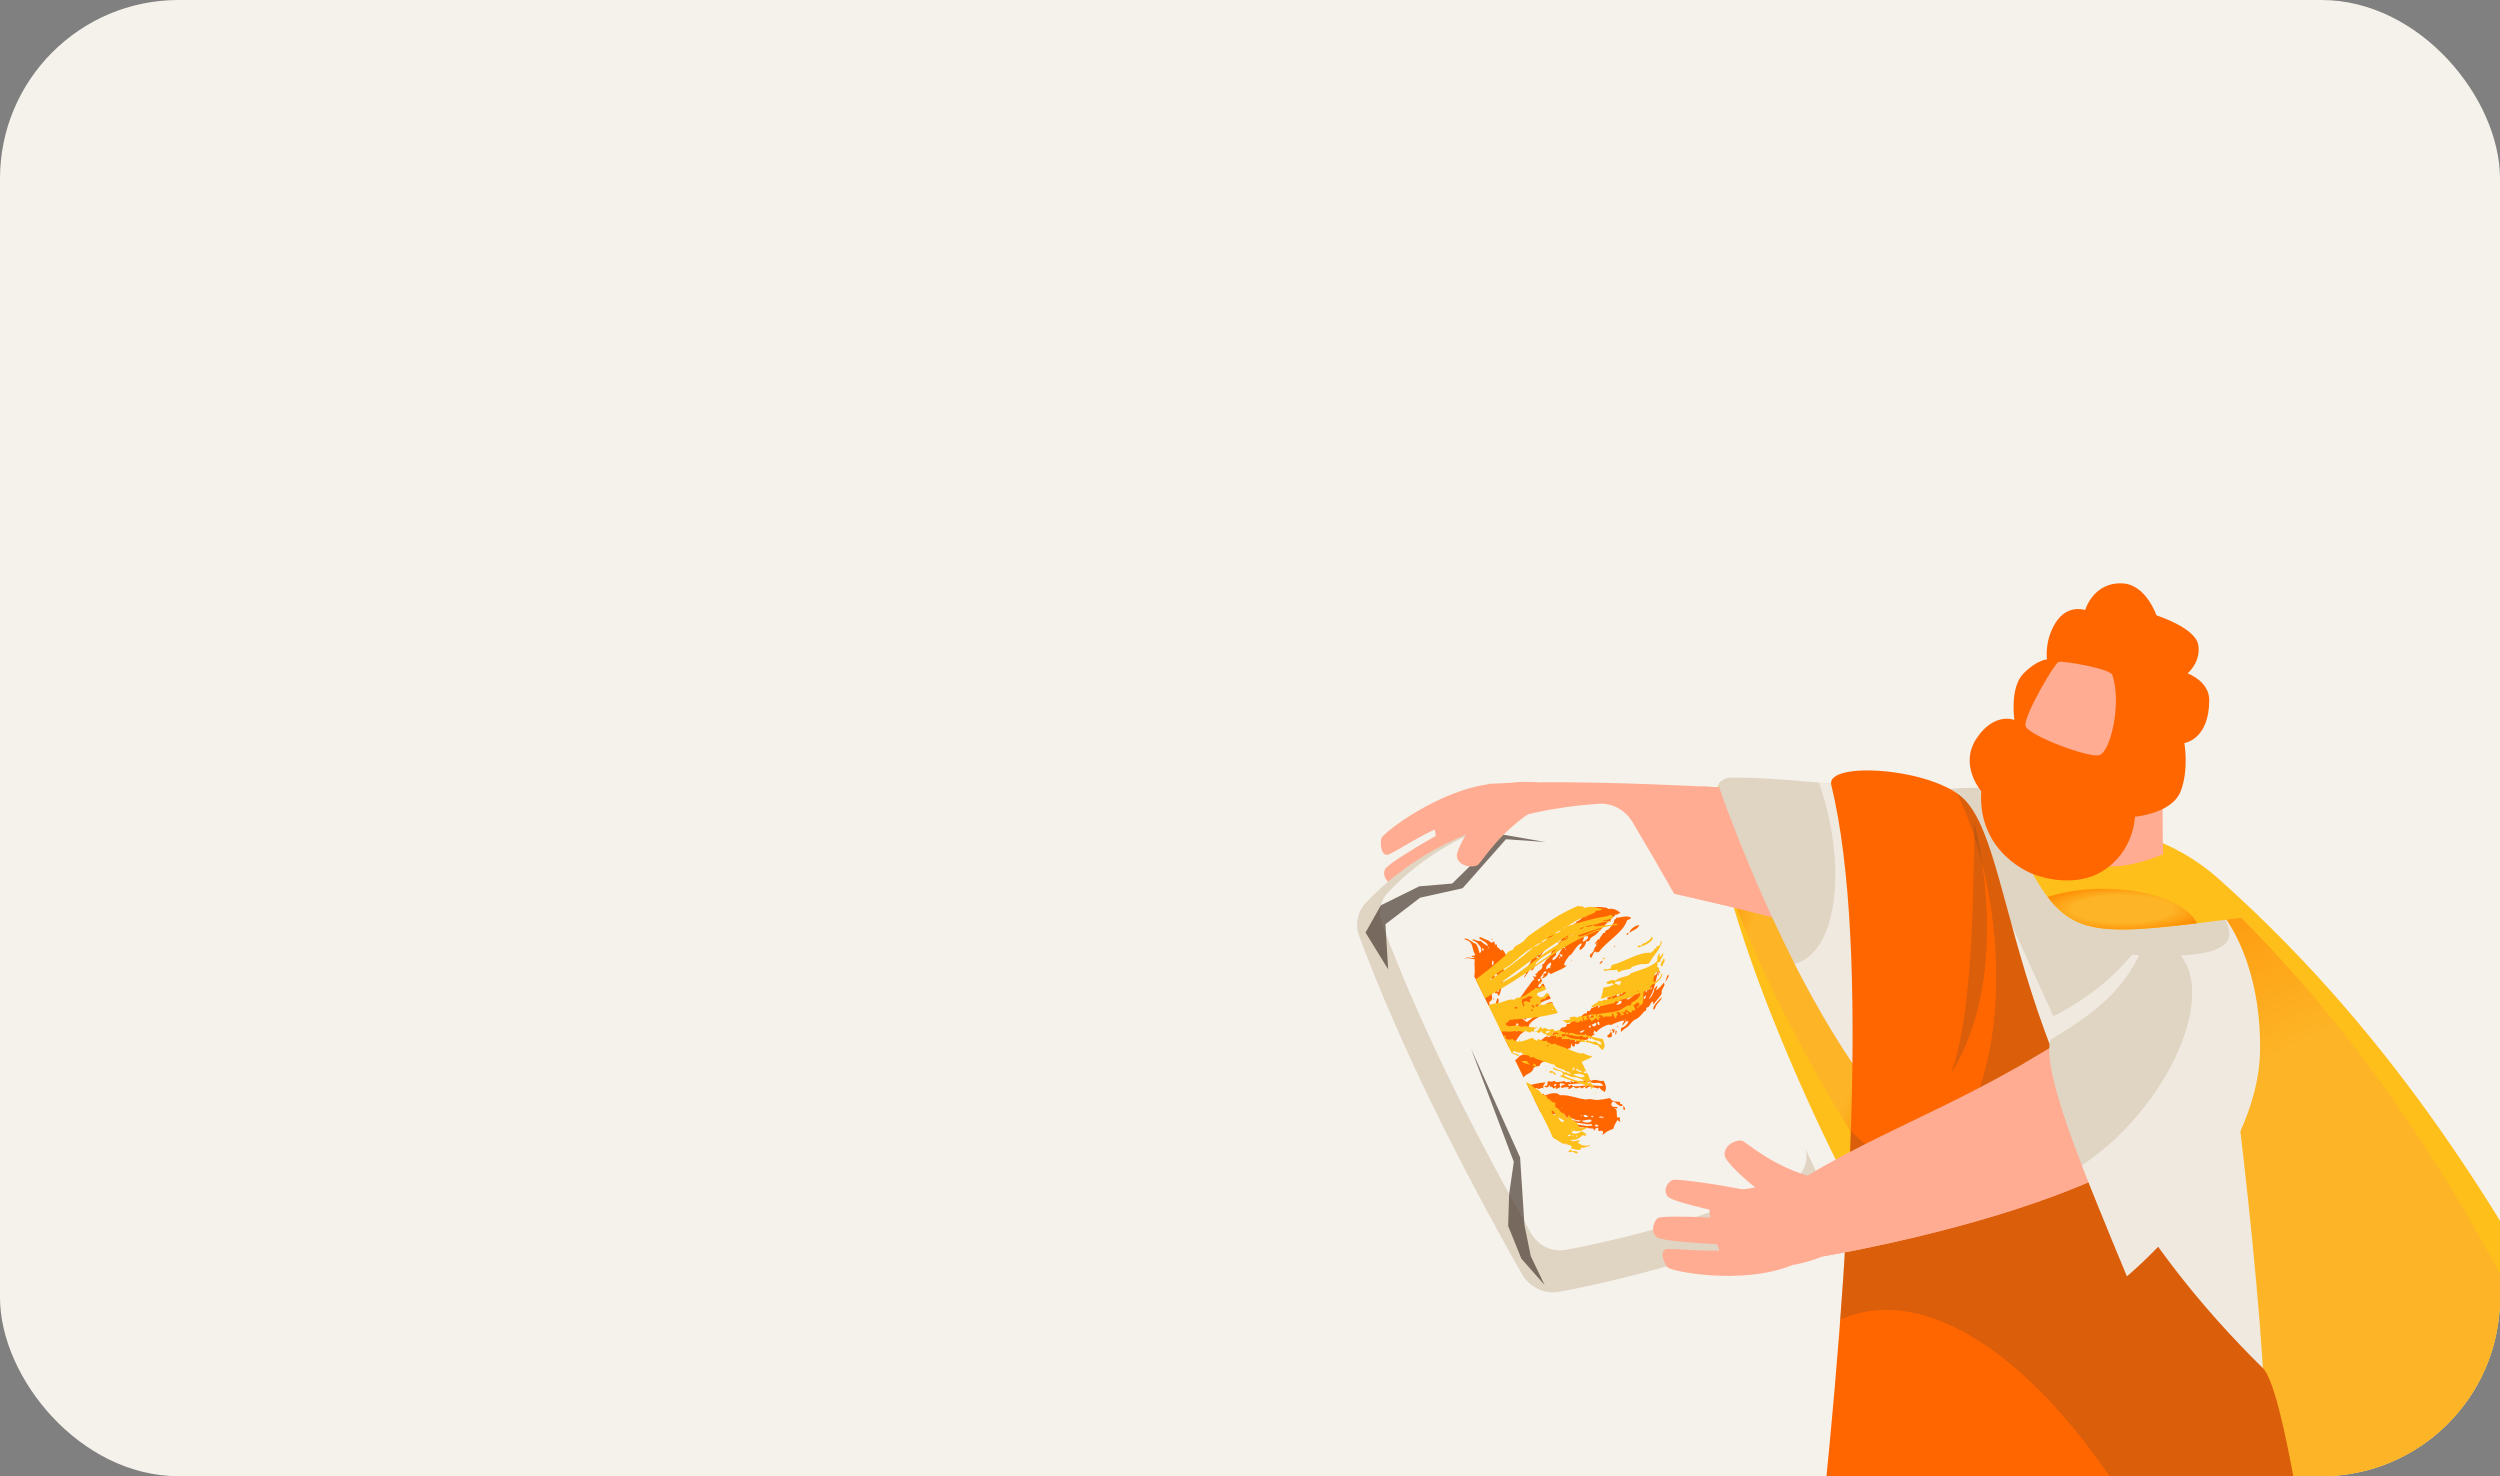 <?xml version="1.0" encoding="UTF-8"?> <svg xmlns="http://www.w3.org/2000/svg" width="210" height="124" viewBox="0 0 210 124" fill="none"><rect x="0" y="0" width="210" height="124" fill="#808080" stroke="none"/><g clip-path="url(#clip0_3646_13277)"><rect width="210" height="124" rx="15" fill="#F5F1EB"></rect><path d="M122.016 73.73C123.075 73.824 127.678 72.252 130.168 71.148L129.106 65.718C124.417 65.294 120.309 68.38 120.468 69.279C120.626 70.177 120.96 73.636 122.016 73.73Z" fill="#FFAC92"></path><path d="M119.805 76.522C120.16 76.37 122.84 74.615 125.417 72.52L123.01 71.645C123.01 71.645 118.826 74.903 118.666 75.561C118.506 76.219 119.285 76.744 119.805 76.522Z" fill="#FFAC92"></path><path d="M117.107 74.371C117.512 74.441 120.703 72.652 123.644 70.938L121.35 69.792C121.35 69.792 116.595 72.43 116.33 73.049C116.062 73.668 116.703 74.299 117.107 74.371Z" fill="#FFAC92"></path><path d="M125.41 65.83C120.945 66.265 116.146 69.976 116.032 70.425C115.918 70.874 116.016 72.041 116.675 71.765C117.332 71.491 120.268 69.578 121.085 69.514C121.899 69.448 126.844 69.564 126.895 69.454C126.944 69.344 125.41 65.83 125.41 65.83Z" fill="#FFAC92"></path><path d="M242 158.597C208.48 159.222 174.458 130.65 174.458 130.65L166.05 69.352L175.427 69.492C179.445 69.55 183.297 71.096 186.353 73.814C216.83 100.931 223.717 136.635 242 158.597Z" fill="#FFBF1A"></path><path d="M187.977 76.805C214.273 103.086 220.599 135.345 234.365 158.258C203.506 155.043 174.458 130.65 174.458 130.65L170.199 99.595L167.968 71.18L177.318 71.861C181.326 72.152 185.085 73.918 187.977 76.805Z" fill="url(#paint0_radial_3646_13277)"></path><path d="M156.472 66.766L156.991 102.786C150.177 90.356 142.458 71.012 144.391 65.864C144.871 64.587 156.472 66.766 156.472 66.766Z" fill="#FFBF1A"></path><path d="M156.48 67.371L159.272 100.993C151.016 88.942 142.139 71.14 144.265 66.676C144.771 65.614 156.48 67.371 156.48 67.371Z" fill="url(#paint1_radial_3646_13277)"></path><path d="M155.467 66.842L159.745 80.344C149.586 76.388 125.948 72.049 125.948 72.049L124.99 65.856C134.723 65.216 155.467 66.842 155.467 66.842Z" fill="#FFAC92"></path><path d="M143.452 70.425L142.941 66.061C149.765 66.395 155.467 66.842 155.467 66.842L159.745 80.344C149.586 76.388 125.948 72.048 125.948 72.048L125.513 69.222L143.452 70.425Z" fill="#FFAC92"></path><path d="M156.52 66.121L157.698 92.177C150.656 83.196 145.578 69.472 144.379 66.065C144.249 65.695 144.923 65.338 145.3 65.326C148.679 65.224 156.52 66.121 156.52 66.121Z" fill="#E0D4C3"></path><path d="M150.818 80.938C154.014 80.057 155.114 73.944 153.277 67.285C153.131 66.756 152.967 66.245 152.795 65.742C154.888 65.937 156.52 66.121 156.52 66.121L157.698 92.177C155.076 88.832 152.725 84.832 150.748 80.95C150.772 80.944 150.796 80.944 150.818 80.938Z" fill="#F0E9DF"></path><path d="M190.293 119.528C189.979 106.706 186.312 78.882 185.475 76.366C184.639 73.848 175.213 67.429 172.804 66.892C170.395 66.357 159.293 66.411 159.293 66.411C164.468 89.771 173.745 108.634 190.293 119.528Z" fill="#F0E9DF"></path><path d="M172.489 85.361L163.759 66.259C175.32 65.404 177.942 71.351 181.12 76.875C181.12 76.875 179.418 81.832 172.489 85.361Z" fill="#E0D4C3"></path><path d="M156.49 109.428L151.856 166.356H152.134L171.84 118.268L156.49 109.428Z" fill="#FFAC92"></path><path d="M152.889 153.659L156.49 109.428L171.84 118.268L155.473 158.206L152.889 153.659Z" fill="#FFAC92"></path><path d="M198.67 170.622C174.008 166.959 152.801 130.071 152.801 130.071C155.313 106.712 157.128 79.488 153.829 65.941C153.328 63.874 162.504 64.509 165.055 67.203C169.832 72.254 168.196 93.439 190.082 114.926C193.382 118.164 198.67 170.622 198.67 170.622Z" fill="#FF6600"></path><path opacity="0.2" d="M160.685 97.422C165.632 96.835 168.64 87.901 167.402 77.471C166.914 73.363 165.84 69.638 164.414 66.664C164.656 66.834 164.873 67.014 165.055 67.204C169.832 72.254 168.196 93.439 190.082 114.926C193.382 118.164 198.67 170.622 198.67 170.622C196.358 170.276 194.075 169.641 191.836 168.77C191.733 165.815 191.429 162.667 190.896 159.352C187.225 136.547 174.381 114.758 162.209 110.684C159.351 109.728 156.787 109.846 154.58 110.864C154.987 105.464 155.301 100.104 155.473 94.981C157.097 96.721 158.894 97.633 160.685 97.422Z" fill="#4B3D33"></path><path d="M151.497 102.281C145.08 105.021 138.268 107.13 131.003 108.506C129.738 108.745 128.464 108.126 127.819 106.984C122.265 97.154 117.528 87.632 114.169 78.623C113.813 77.67 114.029 76.582 114.722 75.849C119.419 70.872 125.92 68.278 133.966 67.715C135.225 67.627 136.432 68.266 137.092 69.372C142.841 79.038 148.112 88.862 152.779 98.882C153.382 100.176 152.785 101.73 151.497 102.281Z" fill="#E0D4C3"></path><path d="M177.396 84.616C181.983 81.385 187.203 90.903 184.414 93.755C176.565 101.785 152.858 105.576 152.858 105.576L150.425 99.632C158.347 94.514 166.051 92.603 177.396 84.616Z" fill="#FFAC92"></path><path d="M171.458 95.634L170.08 89.284C172.357 87.973 174.778 86.458 177.396 84.616C181.983 81.385 187.203 90.903 184.414 93.755C176.565 101.785 152.857 105.576 152.857 105.576L171.458 95.634Z" fill="#FFAC92"></path><path d="M182.018 75.096C179.408 80.574 179.506 83.083 172.278 87.309C171.022 90.358 178.486 106.351 178.486 106.351C178.486 106.351 189.33 98.047 189.401 88.131C189.481 77.279 183.354 72.294 182.018 75.096Z" fill="#E0D4C3"></path><path d="M179.676 93.537C184.086 88.233 185.464 82.104 182.754 79.851C182.093 79.3 181.244 79.034 180.28 79.022C180.795 77.87 181.304 76.596 182.019 75.096C183.355 72.294 189.927 77.265 189.85 88.117C189.778 98.033 178.658 107.21 178.658 107.21C178.658 107.21 176.595 102.297 174.875 97.881C176.517 96.807 178.174 95.341 179.676 93.537Z" fill="#F0E9DF"></path><path d="M176.633 67.415C185.917 75.452 192.772 80.457 181.125 80.305C174.94 80.183 171.892 78.258 169.911 75.719C167.516 72.654 168.289 68.254 171.628 66.257C172.565 65.7 175.333 67.891 176.633 67.415Z" fill="#E0D4C3"></path><path d="M184.01 72.318L189.701 76.915C173.327 78.947 173.589 79.494 168.248 68.45C168.248 68.45 179.977 68.939 184.01 72.318Z" fill="#FFBF1A"></path><path d="M184.553 77.556C176.988 78.469 174.35 78.433 171.999 75.344C173.32 74.914 174.933 74.657 176.681 74.657C180.555 74.657 183.784 75.901 184.553 77.556Z" fill="url(#paint2_radial_3646_13277)"></path><path d="M181.701 71.763C181.565 67.012 181.783 59.295 181.783 59.295L174.635 58.772L171.891 67.11C172.716 72.364 175.878 74.108 181.701 71.763Z" fill="#FFAC92"></path><path d="M166.423 66.453C166.094 71.735 170.767 73.416 170.767 73.416C170.767 73.416 174.043 74.805 176.672 73.139C179.272 71.491 179.333 68.606 179.333 68.606C179.333 68.606 182.438 68.336 183.167 66.49C183.888 64.659 183.487 62.418 183.487 62.418C183.487 62.418 185.567 62.137 185.578 58.816C185.582 57.218 183.756 56.563 183.756 56.563C183.756 56.563 184.899 55.618 184.655 54.17C184.411 52.728 181.144 51.69 181.144 51.69C181.144 51.69 180.267 49.132 178.346 49.008C175.84 48.846 175.155 51.245 175.155 51.245C175.155 51.245 173.687 50.727 172.698 52.265C171.703 53.815 171.949 55.391 171.949 55.391C171.949 55.391 171.083 55.421 169.948 56.601C168.808 57.789 169.209 60.477 169.209 60.477C169.209 60.477 167.534 59.778 166.038 62.015C164.524 64.274 166.423 66.453 166.423 66.453Z" fill="#FF6600"></path><path d="M177.439 56.693C178.24 59.131 177.269 63.195 176.335 63.435C175.41 63.671 170.336 61.769 170.144 60.971C169.954 60.184 172.576 55.73 172.914 55.602C173.253 55.474 177.269 56.175 177.439 56.693Z" fill="#FFAC92"></path><path d="M150.355 99.269C144.459 101.788 138.203 103.725 131.528 104.989C130.368 105.209 129.198 104.64 128.603 103.591C123.5 94.56 119.148 85.813 116.065 77.537C115.739 76.662 115.935 75.661 116.572 74.988C120.886 70.417 126.859 68.032 134.25 67.515C135.407 67.435 136.517 68.022 137.122 69.039C142.404 77.918 147.247 86.943 151.533 96.148C152.086 97.336 151.539 98.764 150.355 99.269Z" fill="#F5F1EB"></path><path opacity="0.2" d="M163.885 90.172C169.225 81.687 165.86 69.179 165.86 69.179C165.726 77.301 165.588 85.411 163.885 90.172Z" fill="#4B3D33"></path><path opacity="0.7" d="M129.747 107.941L128.584 105.512L128.057 102.928L127.688 97.226L123.572 88.097L127.16 97.598L126.769 100.296L126.685 102.98L127.794 105.724L129.747 107.941Z" fill="#4B3D33"></path><path opacity="0.7" d="M116.603 81.421L116.378 77.632L119.295 75.404L122.858 74.613L126.501 70.495L129.826 70.732L126.183 70.099L121.987 74.217L119.218 74.453L115.994 76.043L114.704 78.333L116.603 81.421Z" fill="#4B3D33"></path><path d="M143.906 100.621C144.804 100.04 149.619 99.329 152.339 99.175L153.983 105.106C149.959 107.308 144.812 106.327 144.545 105.428C144.279 104.531 143.005 101.202 143.906 100.621Z" fill="#FFAC92"></path><path d="M146.268 95.808C146.69 95.848 148.719 98.029 152.789 99.034L149.52 101.073C148.406 100.793 145.03 97.825 144.884 97.114C144.725 96.323 145.652 95.75 146.268 95.808Z" fill="#FFAC92"></path><path d="M140.665 99.096C141.052 99.067 144.237 99.425 147.481 100.142L145.738 102.069C145.738 102.069 140.531 101.039 140.09 100.509C139.646 99.98 140.102 99.135 140.665 99.096Z" fill="#FFAC92"></path><path d="M139.241 102.331C139.57 102.075 143.225 102.225 146.62 102.42L145.1 104.545C145.1 104.545 139.666 104.349 139.146 103.906C138.627 103.463 138.911 102.584 139.241 102.331Z" fill="#FFAC92"></path><path d="M150.518 106.281C146.34 107.97 140.379 106.812 140.075 106.453C139.77 106.093 139.328 104.979 140.039 104.923C140.75 104.867 144.233 105.246 144.99 104.925C145.745 104.603 150.099 102.183 150.193 102.261C150.287 102.339 150.518 106.281 150.518 106.281Z" fill="#FFAC92"></path><path d="M124.072 72.696C124.462 72.53 125.756 69.9 129.341 67.739L125.624 66.842C124.644 67.435 122.299 71.204 122.371 71.905C122.451 72.686 123.501 72.937 124.072 72.696Z" fill="#FFAC92"></path><path fill-rule="evenodd" clip-rule="evenodd" d="M125.286 78.91C125.264 78.827 125.337 78.84 125.355 78.876C125.377 78.959 125.306 78.95 125.286 78.91Z" fill="#FF6600"></path><path fill-rule="evenodd" clip-rule="evenodd" d="M132.125 76.399C132.08 76.67 131.664 76.527 132.125 76.399Z" fill="#FF6600"></path><path fill-rule="evenodd" clip-rule="evenodd" d="M136.983 77.072C137.063 77.21 136.762 77.22 136.682 77.303C136.3 78.395 134.979 79.036 134.342 79.924C134.196 80.017 134.083 80.032 134.008 79.922C133.764 80.023 133.765 80.498 133.606 80.447C133.409 80.188 133.751 80.078 133.844 79.922C133.929 79.778 133.914 79.52 134.116 79.461C134.072 79.371 134.028 79.281 133.985 79.192C134.18 79.163 134.163 78.785 134.351 78.933C134.355 78.713 134.61 78.58 134.651 78.374C134.905 78.392 134.775 78.3 134.889 78.178C134.934 78.125 135.037 78.128 135.086 78.082C135.248 77.914 135.641 77.544 135.591 77.258C135.687 77.22 135.782 77.178 135.758 77.092C136.168 77.079 136.644 76.869 136.983 77.072ZM134.182 79.26C134.164 79.224 134.092 79.211 134.114 79.293C134.133 79.332 134.206 79.346 134.182 79.26Z" fill="#FF6600"></path><path fill-rule="evenodd" clip-rule="evenodd" d="M137.704 77.711C137.536 78.077 137.255 78.067 136.871 78.361C136.891 78.076 137.375 77.711 137.704 77.711Z" fill="#FF6600"></path><path fill-rule="evenodd" clip-rule="evenodd" d="M131.985 80.664C132.129 80.394 131.932 80.965 131.985 80.664Z" fill="#FF6600"></path><path fill-rule="evenodd" clip-rule="evenodd" d="M125.438 83.938C125.412 83.857 125.486 83.87 125.503 83.906C125.529 83.987 125.452 83.975 125.438 83.938Z" fill="#FF6600"></path><path fill-rule="evenodd" clip-rule="evenodd" d="M136.706 78.362C137.016 78.424 136.439 78.688 136.706 78.362Z" fill="#FF6600"></path><path fill-rule="evenodd" clip-rule="evenodd" d="M125.737 83.876C126.023 83.826 125.857 84.333 125.697 84.469C125.543 84.215 125.786 84.097 125.737 83.876Z" fill="#FF6600"></path><path fill-rule="evenodd" clip-rule="evenodd" d="M135.569 79.573C135.538 79.509 135.622 79.481 135.669 79.44C135.696 79.507 135.613 79.534 135.569 79.573Z" fill="#FF6600"></path><path fill-rule="evenodd" clip-rule="evenodd" d="M125.525 84.801C125.456 84.706 125.842 84.531 125.76 84.771C125.771 84.73 125.524 84.797 125.525 84.801Z" fill="#FF6600"></path><path fill-rule="evenodd" clip-rule="evenodd" d="M134.63 80.689C134.622 80.817 134.532 80.914 134.361 80.984C134.372 80.859 134.46 80.758 134.63 80.689Z" fill="#FF6600"></path><path fill-rule="evenodd" clip-rule="evenodd" d="M130.158 85.01C130.132 84.921 130.254 84.879 130.29 84.946C130.249 85.015 130.207 85.084 130.158 85.01Z" fill="#FF6600"></path><path fill-rule="evenodd" clip-rule="evenodd" d="M136.297 82.922C136.412 82.83 136.54 83.176 136.325 83.153C136.304 83.11 136.283 83.067 136.26 83.02C136.324 83.006 136.312 82.963 136.297 82.922Z" fill="#FF6600"></path><path fill-rule="evenodd" clip-rule="evenodd" d="M136.788 83.091C136.76 83.025 136.846 83.001 136.889 82.962C136.921 83.026 136.835 83.05 136.788 83.091Z" fill="#FF6600"></path><path fill-rule="evenodd" clip-rule="evenodd" d="M135.865 86.259C135.842 86.177 135.915 86.19 135.933 86.226C135.955 86.309 135.882 86.295 135.865 86.259Z" fill="#FF6600"></path><path fill-rule="evenodd" clip-rule="evenodd" d="M135.232 86.647C135.204 86.581 135.29 86.557 135.333 86.518C135.365 86.583 135.279 86.607 135.232 86.647Z" fill="#FF6600"></path><path fill-rule="evenodd" clip-rule="evenodd" d="M135.265 86.716C135.487 86.679 135.331 86.95 135.428 87.049C135.243 87.153 135.069 87.233 134.997 87.011C135.097 86.918 135.255 86.841 135.265 86.716Z" fill="#FF6600"></path><path fill-rule="evenodd" clip-rule="evenodd" d="M128.308 91.179C128.816 91.1 129.355 90.922 129.833 90.928C129.721 91.072 129.565 91.206 129.662 91.424C129.485 91.262 129.3 91.619 129.07 91.385C128.843 91.557 128.71 91.458 128.502 91.577C128.438 91.444 128.373 91.312 128.308 91.179Z" fill="#FF6600"></path><path fill-rule="evenodd" clip-rule="evenodd" d="M129.866 94.038C129.935 94.005 129.999 93.973 130.067 93.94C130.106 93.992 130.074 94.017 130.033 94.041C130.068 94.104 130.139 94.051 130.197 94.041C130.271 94.293 129.95 94.237 129.866 94.038Z" fill="#FF6600"></path><path fill-rule="evenodd" clip-rule="evenodd" d="M130.792 94.079C130.9 94 131.093 94.394 130.858 94.376C130.789 94.263 130.868 94.198 130.792 94.079Z" fill="#FF6600"></path><path fill-rule="evenodd" clip-rule="evenodd" d="M131.353 94.219C131.459 94.544 130.925 94.361 131.353 94.219Z" fill="#FF6600"></path><path fill-rule="evenodd" clip-rule="evenodd" d="M131.385 94.283C131.512 94.297 131.646 94.28 131.718 94.454C131.557 94.59 131.52 94.386 131.387 94.451C131.372 94.392 131.419 94.351 131.385 94.283Z" fill="#FF6600"></path><path fill-rule="evenodd" clip-rule="evenodd" d="M136.327 92.943C136.434 92.864 136.63 93.257 136.393 93.243C136.327 93.125 136.405 93.06 136.327 92.943Z" fill="#FF6600"></path><path fill-rule="evenodd" clip-rule="evenodd" d="M122.975 78.887C123.212 78.673 123.673 79.208 123.995 79.295C124.173 79.577 124.202 79.811 124.284 80.06C124.571 79.956 124.371 79.564 124.322 79.464C124.357 79.536 123.977 79.095 124.128 79.23C123.94 79.064 123.764 79.021 123.668 78.962C123.75 78.784 124.118 79.137 124.36 79.032C124.556 79.216 124.764 79.36 124.986 79.469C124.99 79.178 124.484 78.995 124.264 78.835C124.225 78.592 124.576 78.82 124.694 78.87C124.829 78.928 125.08 78.997 125.251 79.175C125.331 79.185 125.408 79.196 125.384 79.11C125.597 79.046 125.531 79.283 125.581 79.343C125.636 79.409 125.708 79.312 125.747 79.346C125.772 79.37 125.719 79.462 125.744 79.512C125.821 79.652 126.057 79.706 126.106 79.908C126.162 79.348 126.635 80.574 126.891 80.844C126.714 80.744 126.354 80.862 126.554 81.173C126.324 81.192 126.291 81.252 126.289 81.467C126.365 81.514 126.472 81.461 126.518 81.599C126.444 81.648 126.393 81.642 126.354 81.599C126.256 81.718 126.264 81.927 126.251 82.062C126.21 82.389 126.205 82.542 126.14 82.854C126.107 83.025 126.07 83.203 126.006 83.416C125.978 83.497 125.995 83.595 125.869 83.647C125.851 83.554 125.658 83.24 125.707 83.478C125.348 83.333 125.795 82.995 125.58 82.718C125.563 82.811 125.5 82.908 125.479 83.011C125.466 83.085 125.502 83.276 125.476 83.342C125.454 83.397 125.323 83.456 125.308 83.508C125.28 83.615 125.375 83.799 125.338 83.906C125.293 84.031 125.17 84.126 125.069 84.202C125.16 84.322 125.16 84.415 125.033 84.464C124.634 83.646 124.234 82.824 123.835 82.006C123.942 81.563 123.815 81.039 123.883 80.584C123.767 80.574 123.464 80.491 123.253 80.478C123.17 80.47 122.83 80.565 123.023 80.506C123.344 80.327 123.527 80.54 123.818 80.452C123.991 80.323 123.661 80.404 123.621 80.383C123.592 80.171 123.909 80.385 123.92 80.153C123.701 79.967 123.763 79.484 123.532 79.192C123.37 78.987 123.172 78.955 122.975 78.887ZM124.486 79.628C124.84 79.762 124.468 80.055 124.486 79.628ZM125.051 79.602C125.033 79.566 124.96 79.552 124.982 79.635C125 79.671 125.073 79.684 125.051 79.602ZM125.434 81.062C125.413 80.974 125.577 80.681 125.336 80.697C125.385 80.797 125.221 81.09 125.434 81.062ZM126.055 81.496C126.226 81.475 126.212 81.118 126.058 81.166C126.123 81.299 125.921 81.34 126.055 81.496ZM125.391 81.82C125.344 81.732 125.353 81.661 125.359 81.591C125.317 81.612 125.273 81.633 125.227 81.656C125.201 81.784 125.233 81.852 125.391 81.82ZM125.615 82.617C125.826 82.585 125.671 82.349 125.683 82.255C125.7 82.127 125.841 81.969 125.721 81.823C125.672 81.759 125.597 81.76 125.524 81.755C125.553 82.043 125.572 82.327 125.615 82.617ZM125.914 82.555C125.864 82.771 125.544 83.317 125.871 83.314C125.926 82.798 126.13 82.334 126.02 81.762C126.067 81.721 126.151 81.694 126.119 81.629C125.855 81.869 125.922 82.227 125.914 82.555ZM125.156 82.184C125.59 82.083 125.067 82.613 125.156 82.184ZM125.217 82.647C125.184 82.578 125.062 82.62 125.084 82.711C125.156 82.667 125.236 82.757 125.217 82.647Z" fill="#FF6600"></path><path fill-rule="evenodd" clip-rule="evenodd" d="M124.097 78.668C124.391 78.751 123.82 78.554 124.097 78.668Z" fill="#FF6600"></path><path fill-rule="evenodd" clip-rule="evenodd" d="M125.027 78.543C125.317 78.628 124.746 78.431 125.027 78.543Z" fill="#FF6600"></path><path fill-rule="evenodd" clip-rule="evenodd" d="M129.781 79.186C129.969 79.361 129.594 79.339 129.778 79.516C130.034 79.494 129.727 79.275 129.982 79.252C129.956 78.999 129.743 79.307 129.716 79.053C129.892 79.159 129.865 78.821 129.982 79.088C129.974 78.879 130.033 78.41 130.352 78.499C130.264 78.373 130.498 78.179 130.292 77.867C130.514 77.856 130.618 77.943 130.792 77.707C130.809 77.806 130.724 77.869 130.756 77.969C131.069 77.994 130.889 77.487 130.69 77.672C130.634 77.438 130.851 77.438 130.86 77.346C131.001 77.335 130.928 77.459 130.956 77.543C130.998 77.411 131.228 77.299 131.354 77.349C131.305 77.12 131.114 77.311 131.06 77.083C131.319 76.94 131.088 77.194 131.289 77.216C131.41 77.144 131.222 76.969 131.292 76.886C131.43 76.721 131.679 76.95 131.53 76.69C131.72 76.615 131.826 76.786 131.956 76.891C132.133 76.805 132.349 76.73 132.388 76.6C132.339 76.473 132.24 76.499 132.194 76.366C132.667 76.162 133.009 76.355 133.314 76.642C133.592 76.164 134.24 76.137 134.673 76.223C134.812 76.253 135.033 76.207 135.069 76.363C135.492 76.254 135.813 76.448 136.125 76.669C135.991 76.686 135.772 76.939 135.693 76.795C135.674 76.992 135.47 77.011 135.36 77.122C135.302 77.186 135.328 77.275 135.292 77.32C135.252 77.375 135.14 77.372 135.091 77.418C134.772 77.729 134.402 78.189 134.056 78.5C133.937 78.611 133.74 78.672 133.623 78.796C133.567 78.854 133.487 79.19 133.256 79.054C133.189 79.345 133.068 79.617 132.719 79.809C132.562 79.553 132.902 79.467 132.858 79.249C132.563 79.246 132.212 79.883 131.99 80.165C131.942 80.228 131.841 80.251 131.858 80.229C131.65 80.495 131.082 81.234 131.615 81.089C131.357 81.406 130.677 81.578 130.253 81.838C130.201 81.721 130.119 81.69 130.022 81.702C130.045 81.93 129.838 82.08 129.521 82.195C129.486 82.123 129.584 82.106 129.621 82.062C129.702 81.964 129.614 81.874 129.657 81.8C129.67 81.78 130.077 81.786 129.793 81.569C129.592 81.721 129.567 81.933 129.392 82.093C129.446 82.205 129.498 82.312 129.553 82.424C129.379 82.566 129.184 82.705 129.216 82.916C129.425 83.054 129.387 82.647 129.651 82.624C129.695 82.714 129.737 82.8 129.78 82.89C129.485 83.021 129.498 83.258 129.214 83.25C129.037 83.595 128.751 83.902 128.545 84.234C128.641 84.205 128.799 84.283 129.004 84.339C129.031 84.001 129.496 84.165 129.505 83.846C129.604 83.829 129.667 83.913 129.77 83.88C129.888 83.774 129.935 83.644 129.907 83.485C130.102 83.403 130.165 83.706 130.267 83.887C129.789 84.072 129.03 84.21 129.231 84.805C129.553 84.946 129.67 84.449 129.899 84.315C130.107 84.187 130.25 84.144 130.429 84.221C130.468 84.473 129.866 84.504 130.157 84.846C130.061 84.858 129.979 84.827 129.926 84.71C129.78 85.448 128.546 85.512 128.39 86.285C128.234 86.264 128.142 86.295 128.06 86.446C128.044 86.468 128.059 86.607 128.057 86.612C127.945 86.738 127.773 86.804 127.655 86.972C127.446 87.27 127.123 87.747 126.784 88.055C126.519 87.429 126.051 86.734 125.944 86.159C126.043 86.08 126.094 86.148 126.142 86.228C126.414 85.895 126.634 85.543 126.847 85.142C126.898 85.046 127.004 84.981 127.048 84.88C127.131 84.688 127.207 84.496 127.384 84.223C127.589 83.905 127.899 83.576 128.123 83.205C128.199 83.079 128.294 83.002 128.423 82.81C128.512 82.683 128.668 82.42 128.893 82.253C128.849 82.163 128.807 82.077 128.763 81.987C128.852 81.997 128.906 82.108 129.028 82.022C129.104 81.967 129.028 81.858 128.964 81.889C128.936 81.796 129.119 81.707 129.161 81.793C128.989 81.522 129.715 81.518 129.533 81.034C129.712 80.983 129.791 80.753 129.903 80.61C129.957 80.539 130.059 80.502 130.135 80.412C130.146 80.398 130.128 80.251 130.135 80.248C130.171 80.222 130.254 80.256 130.236 80.283C130.323 80.161 130.293 80.025 130.372 79.888C130.425 79.796 130.556 79.763 130.605 79.69C130.688 79.57 130.856 79.368 131.006 79.166C131.178 78.936 131.299 78.637 131.479 78.442C131.61 78.294 131.81 78.201 131.945 78.051C131.996 77.99 131.98 77.887 132.013 77.853C132.058 77.8 132.169 77.808 132.214 77.755C132.27 77.688 132.179 77.648 132.214 77.591C132.238 77.548 132.532 77.605 132.382 77.425C132.843 77.306 132.846 77.03 133.181 76.871C132.852 76.414 132.19 77.278 131.889 77.088C131.932 77.395 131.355 77.406 131.483 77.614C131.337 77.632 131.253 77.687 131.153 77.775C131.089 77.833 131.123 77.932 131.086 77.973C131.002 78.075 130.873 78.112 130.785 78.203C130.395 78.598 130.135 79.173 129.843 79.649C129.701 79.887 129.443 80.159 129.342 80.47C129.238 80.503 129.22 80.285 129.112 80.334C128.933 80.479 129.242 80.448 129.242 80.603C129.24 80.716 129.002 80.81 129.005 80.799C128.843 81.06 128.948 81.275 128.702 81.524C128.59 81.543 128.685 81.426 128.604 81.323C128.392 81.564 128.282 81.84 128.066 82.079C128.032 82.21 128.044 82.098 128.034 82.014C128.071 81.952 128.109 81.893 128.202 81.848C128.16 81.762 128.117 81.672 128.073 81.582C128.264 81.365 128.468 81.056 128.578 80.763C128.581 80.749 128.724 80.523 128.709 80.53C128.745 80.513 128.831 80.542 128.811 80.565C128.876 80.498 128.794 80.476 128.778 80.497C128.837 80.419 128.97 80.408 128.975 80.401C129.166 80.219 128.913 80.165 128.982 80.069C129.033 80 129.084 80.17 129.111 80.17C129.156 80.171 129.123 79.885 129.212 80.041C129.402 79.846 129.24 79.787 129.251 79.609C129.449 79.397 129.753 79.537 129.519 79.15C129.618 79.133 129.681 79.217 129.781 79.186ZM129.679 79.649C129.45 79.6 129.455 79.847 129.376 80.041C129.428 79.918 129.066 80.286 129.377 80.205C129.388 79.991 129.76 79.898 129.679 79.649ZM130.551 78.233C130.512 78.19 130.461 78.184 130.387 78.233C130.426 78.277 130.481 78.281 130.551 78.233ZM133.178 77.037C133.321 76.767 133.125 77.338 133.178 77.037ZM132.242 78.15C132.154 78.233 132.093 78.454 132.071 78.482C131.939 78.649 131.607 78.695 131.769 78.874C132.009 79.019 132.055 78.641 132.171 78.513C132.362 78.305 132.742 78.137 132.673 77.86C132.555 77.971 132.363 78.033 132.242 78.15ZM130.703 80.055C130.683 80.078 130.719 80.189 130.699 80.221C130.603 80.37 130.317 80.448 130.431 80.681C130.961 80.431 131.017 79.853 131.302 79.599C131.307 79.592 131.411 79.679 131.466 79.599C131.479 79.579 131.447 79.47 131.469 79.433C131.574 79.239 131.842 79.122 131.705 78.905C131.39 79.28 130.955 79.746 130.703 80.055ZM132.959 79.119C133.234 78.99 133.478 78.853 133.361 78.595C133.2 78.74 133.141 78.582 132.997 78.688C133.131 78.88 132.904 78.951 132.959 79.119ZM131.531 79.732C131.513 79.696 131.44 79.683 131.462 79.765C131.48 79.801 131.553 79.814 131.531 79.732ZM131.194 80.389C131.152 80.303 131.279 80.272 131.262 80.191C131.158 80.224 131.098 80.138 130.996 80.156C131.056 80.252 131.095 80.415 131.194 80.389ZM131.061 80.453C131.035 80.382 130.925 80.311 130.961 80.422C130.984 80.496 131.099 80.568 131.061 80.453ZM129.893 81.436C130.139 81.312 130.059 81.231 130.26 81.342C130.109 81.122 130.412 81.063 130.261 80.844C129.997 80.995 129.837 81.175 129.893 81.436ZM129.321 82.457C129.277 82.349 129.463 82.321 129.355 82.191C129.291 82.223 129.223 82.256 129.158 82.287C129.207 82.361 129.24 82.483 129.321 82.457ZM129.117 83.213C129.101 83.172 129.085 83.131 129.15 83.117C129.102 83.038 129.055 82.968 128.951 83.046C129 83.12 129.033 83.241 129.117 83.213ZM127.909 84.788C127.893 84.747 127.881 84.704 127.942 84.692C127.894 84.613 127.847 84.543 127.744 84.624C127.794 84.698 127.825 84.816 127.909 84.788ZM128.375 84.561C128.541 84.555 128.589 84.243 128.412 84.299C128.455 84.406 128.264 84.433 128.375 84.561ZM128.106 84.692C128.454 84.776 128.015 85.016 128.106 84.692ZM128.098 85.686C128.026 85.575 128.004 85.319 127.836 85.486C127.957 85.671 128.108 85.77 128.263 85.85C128.54 85.635 128.911 85.45 128.898 85.132C128.711 85.068 128.799 85.229 128.564 85.295C128.51 85.192 128.461 85.056 128.334 85.159C128.478 85.408 128.207 85.518 128.098 85.686ZM127.367 86.207C127.431 86.176 127.499 86.143 127.564 86.111C127.518 86.036 127.486 85.914 127.401 85.942C127.445 86.049 127.259 86.078 127.367 86.207Z" fill="#FF6600"></path><path fill-rule="evenodd" clip-rule="evenodd" d="M139.126 81.129C139.215 80.895 139.07 81.361 139.054 81.493C139.045 81.573 138.983 81.665 138.951 81.792C138.927 81.879 138.99 81.99 138.75 82.054C138.856 82.18 138.926 81.977 138.951 81.956C139.002 81.904 139.095 81.877 139.084 81.891C139.246 81.723 139.127 81.551 139.417 81.564C139.466 81.709 139.301 81.781 139.349 81.926C139.124 81.965 139.451 81.752 139.285 81.629C139.061 82.4 138.976 83.218 138.502 83.902C138.672 83.877 138.957 83.343 138.974 83.014C139.097 82.964 139.075 82.864 139.207 82.817C139.252 82.964 139.092 83.037 139.135 83.18C139.405 82.996 139.575 82.779 139.738 82.558C140.023 82.752 139.438 83.117 139.595 83.449C139.417 83.776 139.111 84.058 138.893 84.368C138.823 84.27 138.898 84.224 138.862 84.14C138.646 84.17 138.62 84.427 138.496 84.563C138.449 84.612 138.336 84.609 138.295 84.661C138.233 84.735 138.328 84.756 138.295 84.825C138.254 84.915 138.124 84.939 138.059 85.024C138.003 85.1 137.802 85.345 137.624 85.481C137.365 85.687 137.341 85.592 137.126 85.808C136.966 85.97 136.814 86.186 136.692 86.264C136.505 86.391 136.341 86.501 136.159 86.692C136.146 86.574 136.174 86.477 136.161 86.359C136.489 86.248 136.661 86.101 136.796 85.804C136.532 85.662 136.449 86.049 136.297 86.128C136.243 85.963 136.43 85.881 136.433 85.733C136.216 85.706 135.638 85.934 135.436 86.055C135.311 86.129 135.139 86.049 135.04 86.083C134.665 86.222 134.275 86.444 134.108 86.703C134.046 86.666 133.984 86.63 133.944 86.538C133.894 86.736 133.77 86.765 133.972 86.933C133.833 86.939 133.829 86.914 133.707 87.063C133.689 87.089 133.631 87.264 133.639 87.26C133.526 87.329 133.612 87.122 133.574 87.127C133.438 87.149 133.36 87.316 133.342 87.325C133.225 87.368 132.935 87.346 132.879 87.386C132.739 87.481 132.66 87.648 132.542 87.715C132.493 87.743 132.348 87.645 132.345 87.647C132.242 87.71 132.323 87.986 132.144 87.909C131.967 87.831 132.109 87.82 132.014 87.644C131.977 87.795 131.929 87.943 131.909 88.103C131.761 87.954 131.837 88.028 131.644 88.233C131.623 88.19 131.602 88.147 131.579 88.1C131.593 88.236 131.433 88.309 131.412 88.43C131.15 88.514 130.772 88.556 130.45 88.815C130.392 88.861 130.427 88.915 130.446 88.981C129.964 89.323 129.551 88.93 129.316 89.532C129.148 89.588 129.014 89.551 128.818 89.695C128.767 90.164 128.182 90.157 127.982 90.512C127.746 90.028 127.508 89.54 127.27 89.052C127.431 89 127.677 88.538 128.037 88.594C128.106 88.418 128.301 88.278 128.37 88.102C128.574 88.074 128.675 87.936 128.836 87.875C128.949 87.833 129.143 87.903 129.235 87.681C129.233 87.686 129.259 87.495 129.238 87.515C129.288 87.472 129.367 87.616 129.367 87.616C129.443 87.552 129.333 87.509 129.371 87.45C129.409 87.391 130.025 86.869 130.034 87.126C130.297 87.109 130.373 86.81 130.569 86.701C130.665 86.645 130.835 86.665 130.935 86.607C131.051 86.533 131.086 86.387 131.201 86.313C131.206 86.306 131.41 86.305 131.498 86.248C131.625 86.164 131.578 86.067 131.634 86.018C131.661 85.991 131.748 86.042 131.8 86.021C131.931 85.962 132.077 85.726 132.132 85.691C132.311 85.585 132.55 85.575 132.696 85.5C132.834 85.428 132.882 85.271 133.097 85.139C133.158 85.101 133.269 85.136 133.261 85.139C133.317 85.099 133.308 84.961 133.33 84.942C133.425 84.873 133.454 84.961 133.495 84.945C133.594 84.911 133.624 84.736 133.696 84.683C133.755 84.641 134.004 84.622 134.163 84.456C134.284 84.503 134.238 84.547 134.259 84.653C134.461 84.612 134.321 84.454 134.363 84.358C134.587 84.289 134.574 84.135 134.697 84.031C134.852 83.893 134.894 84.099 135.027 84.034C135.101 83.985 135.025 83.884 134.997 83.8C135.283 83.794 135.297 83.641 135.593 83.674C135.631 83.597 135.635 83.506 135.629 83.412C135.767 83.331 135.772 83.631 135.855 83.71C136.083 83.621 136.139 83.474 136.059 83.282C136.202 83.275 136.129 83.399 136.157 83.483C136.234 83.641 136.292 83.332 136.324 83.317C136.432 83.273 136.641 83.465 136.654 83.156C136.754 83.196 136.913 83.057 136.953 83.259C137.022 83.172 137.005 83.056 136.957 82.929C137.098 82.918 137.027 83.045 137.053 83.126C137.313 82.995 137.275 82.76 137.257 82.534C137.4 82.526 137.327 82.65 137.355 82.734C137.423 82.665 137.449 82.582 137.389 82.469C137.811 82.294 138.002 82.303 138.291 81.949C138.303 81.957 138.343 82.084 138.355 82.082C138.839 81.971 138.887 81.397 139.126 81.129ZM137.587 82.537C137.704 82.258 137.508 82.829 137.587 82.537ZM138.178 83.075C138.12 82.863 137.969 83.301 138.145 83.171C138.129 83.129 138.117 83.086 138.178 83.075C138.345 83.18 138.13 83.404 138.307 83.34C138.386 83.009 138.615 82.733 138.714 82.48C138.754 82.38 138.907 82.257 138.751 82.218C138.6 82.518 138.34 82.778 138.178 83.075ZM133.625 85.211C133.675 85.577 133.342 85.46 133.625 85.211ZM135.785 84.406C135.893 84.371 136.328 84.381 136.184 84.047C136.094 84.091 136.025 84.085 135.953 84.075C136.071 84.244 135.735 84.257 135.785 84.406ZM137.345 83.561C137.228 83.32 136.708 83.738 136.65 83.984C137.09 83.885 137.088 83.571 137.345 83.561ZM138.644 83.011C138.573 83.073 138.673 83.135 138.741 83.044C138.779 82.995 138.785 82.88 138.709 82.98C138.695 82.996 138.659 82.995 138.644 83.011ZM138.471 83.34C138.589 83.061 138.392 83.632 138.471 83.34ZM138.104 83.932C138.256 83.88 138.334 83.376 138.271 83.602C138.16 83.692 138 83.765 138.104 83.932ZM133.516 86.334C133.559 86.313 133.605 86.29 133.648 86.269C133.627 86.227 133.604 86.18 133.584 86.137C133.54 86.158 133.494 86.18 133.451 86.201C133.472 86.245 133.495 86.291 133.516 86.334ZM134.05 85.909C133.939 85.963 133.828 86.018 133.717 86.072C133.783 86.373 134.246 86.147 134.05 85.909ZM134.377 86.079C134.307 85.908 134.405 85.808 134.183 85.845C134.14 85.976 134.214 86.136 134.377 86.079ZM132.686 86.654C132.814 86.925 133.132 86.522 133.117 86.528C132.923 86.539 132.964 86.577 132.686 86.654ZM133.244 86.96C133.221 86.886 133.109 86.812 133.147 86.927C133.17 87 133.28 87.071 133.244 86.96ZM132.416 87.284C132.464 87.647 132.128 87.531 132.416 87.284ZM136.566 85.668C136.548 85.632 136.475 85.619 136.497 85.701C136.517 85.741 136.588 85.751 136.566 85.668Z" fill="#FF6600"></path><path fill-rule="evenodd" clip-rule="evenodd" d="M136.627 82.925C136.739 82.644 136.543 83.215 136.627 82.925Z" fill="#FF6600"></path><path fill-rule="evenodd" clip-rule="evenodd" d="M140.143 81.867C140.251 81.926 140.024 82.343 139.871 82.493C139.977 82.291 139.965 82.048 140.143 81.867Z" fill="#FF6600"></path><path fill-rule="evenodd" clip-rule="evenodd" d="M139.53 83.814C139.535 83.669 139.59 83.811 139.561 83.879C139.494 84.04 139.31 84.192 139.156 84.405C139.058 84.541 139.045 84.796 138.856 84.8C138.888 84.402 139.255 84.126 139.53 83.814Z" fill="#FF6600"></path><path fill-rule="evenodd" clip-rule="evenodd" d="M135.534 86.42C135.651 86.377 135.655 86.752 135.463 86.784C135.481 86.677 135.465 86.561 135.368 86.417C135.434 86.389 135.458 86.475 135.497 86.518C135.562 86.504 135.55 86.461 135.534 86.42Z" fill="#FF6600"></path><path fill-rule="evenodd" clip-rule="evenodd" d="M135.731 86.324C135.847 86.041 135.65 86.612 135.731 86.324Z" fill="#FF6600"></path><path fill-rule="evenodd" clip-rule="evenodd" d="M135.695 86.586C135.932 86.554 135.707 86.802 135.762 86.886C135.593 86.942 135.749 86.67 135.695 86.586Z" fill="#FF6600"></path><path fill-rule="evenodd" clip-rule="evenodd" d="M135.93 86.557C135.924 86.537 135.805 86.495 135.93 86.557Z" fill="#FF6600"></path><path fill-rule="evenodd" clip-rule="evenodd" d="M135.339 92.767C135.429 93.088 135.689 92.93 135.863 93.004C135.918 93.226 135.693 93.012 135.598 93.134C135.896 93.117 135.769 93.539 135.825 93.764C135.848 94.02 136.065 93.71 136.088 93.965C136.014 94.014 136.09 94.115 136.118 94.199C136.021 94.211 135.939 94.18 135.887 94.063C135.724 94.302 135.577 94.547 135.515 94.822C135.048 94.992 134.947 95.059 134.618 95.339C134.59 95.246 134.696 95.172 134.654 95.077C134.57 94.887 134.344 95.042 134.291 95.006C134.213 94.955 134.319 94.699 134.161 94.74C133.945 94.779 134.035 94.918 133.861 94.971C133.849 94.91 133.896 94.87 133.864 94.805C133.209 94.774 132.599 94.623 131.946 94.587C131.833 94.384 132.301 94.377 132.05 94.127C132.308 94.046 132.632 94.363 132.779 94.1C132.703 94.008 132.688 94.215 132.613 94.097C132.567 94.004 132.52 94.124 132.545 94.13C132.223 94.043 131.911 93.822 131.521 93.888C131.489 93.823 131.456 93.755 131.425 93.691C131.236 93.614 131.049 93.731 130.864 93.715C130.791 93.711 130.706 93.593 130.635 93.583C130.548 93.568 130.483 93.626 130.401 93.613C130.329 93.603 130.291 93.551 130.203 93.545C130.111 93.537 129.976 93.625 129.904 93.442C129.648 93.709 129.666 93.172 129.41 93.439C129.226 93.062 129.043 92.685 128.859 92.309C128.904 92.22 129.018 92.316 129.023 92.309C129.081 92.272 129.01 92.155 129.026 92.143C129.214 92.025 129.447 92.084 129.626 91.85C129.657 91.969 129.743 91.936 129.788 92.02C130.066 91.898 130.399 91.797 130.684 91.827C130.776 91.84 130.983 91.903 131.013 92C131.745 91.936 132.414 92.258 133.16 92.351C133.278 92.365 133.416 92.311 133.558 92.321C133.751 92.334 133.995 92.415 134.25 92.392C134.358 92.384 134.424 92.365 134.481 92.364C134.674 92.359 134.948 92.274 135.245 92.236C135.442 92.632 135.84 92.483 136.067 92.576C136.141 92.607 136.078 92.753 136.064 92.742C136.115 92.775 136.302 92.666 136.295 92.878C135.921 93.114 135.509 92.094 135.339 92.767ZM130.779 92.194C130.892 91.916 130.694 92.484 130.779 92.194ZM132.881 93.637C132.838 93.676 132.751 93.706 132.782 93.77C132.823 93.728 132.913 93.702 132.881 93.637ZM133.378 93.808C133.346 93.615 132.971 93.62 133.014 93.737C133.242 94.039 133.708 93.594 133.378 93.808ZM133.799 94.508C133.74 94.515 133.696 94.488 133.669 94.403C133.46 94.514 133.16 94.39 132.908 94.366C132.727 94.348 132.135 94.21 132.279 94.424C132.7 94.467 133.537 94.707 133.799 94.508ZM133.672 94.073C133.442 93.985 133.134 94.136 132.875 94.133C133.053 94.388 133.817 94.317 133.672 94.073ZM133.841 93.747C133.786 94.035 133.458 93.645 133.841 93.747ZM134.699 93.821C134.609 93.838 134.316 93.674 134.336 93.914C134.463 93.785 134.732 94.009 134.699 93.821ZM134.294 94.511C134.165 94.574 134.124 94.372 133.963 94.508C134.077 94.768 134.279 94.581 134.294 94.511Z" fill="#FF6600"></path><path fill-rule="evenodd" clip-rule="evenodd" d="M131.787 94.087C132.077 94.172 131.506 93.975 131.787 94.087Z" fill="#FF6600"></path><path fill-rule="evenodd" clip-rule="evenodd" d="M131.484 91.109C131.387 90.965 131.208 91.061 131.089 90.972C130.98 91.048 130.994 91.161 131.086 91.303C130.953 91.367 130.82 91.432 130.688 91.497C130.656 91.468 130.743 91.364 130.687 91.333C130.656 91.313 130.53 91.436 130.49 91.429C130.43 91.423 130.375 91.156 130.193 91.33C130.192 91.255 130.193 91.183 130.261 91.132C130.172 91.087 130.011 91.485 129.762 91.291C129.704 91.155 129.907 91.216 129.894 91.227C130.072 91.091 129.943 90.879 130.03 90.832C130.09 90.798 130.224 90.866 130.296 90.867C130.41 90.864 130.477 90.8 130.595 90.805C130.63 90.805 130.697 90.906 130.727 90.905C130.885 90.899 131.201 90.856 131.423 90.81C131.526 91.039 131.814 90.748 131.916 90.982C131.978 90.947 131.929 90.874 131.919 90.817C132.012 90.807 132.097 90.836 132.148 90.949C132.229 90.696 132.599 90.862 132.909 90.826C133.106 90.801 133.236 90.703 133.341 90.7C133.361 90.695 133.462 90.801 133.474 90.8C133.544 90.779 133.56 90.602 133.638 90.799C134.072 90.561 134.305 90.892 134.697 90.776C134.925 91.171 134.98 91.504 134.753 91.739C134.659 91.527 134.453 91.65 134.393 91.337C134.224 91.491 134.142 91.406 133.995 91.367C133.993 91.364 133.56 91.259 133.535 91.263C133.423 91.278 133.312 91.425 133.202 91.425C133.18 91.427 133.158 91.291 133.137 91.293C133.048 91.292 132.959 91.41 132.872 91.422C132.834 91.427 132.769 91.321 132.739 91.323C132.655 91.323 132.538 91.43 132.375 91.415C132.32 91.411 132.196 91.276 132.146 91.283C132.062 91.293 131.993 91.478 131.748 91.477C131.733 91.418 131.78 91.377 131.746 91.309C131.611 91.322 131.189 91.341 131.216 91.404C130.924 91.271 131.369 91.072 131.484 91.109ZM130.558 91.067C130.993 90.966 130.472 91.5 130.558 91.067ZM131.98 91.115C132.018 91.119 132.074 91.207 132.113 91.215C132.482 91.306 132.927 91.182 133.403 91.163C133.845 91.142 134.269 91.247 134.659 91.208C134.426 90.704 133.857 91.185 133.57 90.833C132.913 91.033 132.328 91.017 131.718 91.079C131.817 91.381 131.943 91.111 131.98 91.115Z" fill="#FF6600"></path><path fill-rule="evenodd" clip-rule="evenodd" d="M134.097 77.738C134.065 77.674 134.151 77.65 134.198 77.609C134.226 77.675 134.14 77.699 134.097 77.738Z" fill="#FFBF1A"></path><path fill-rule="evenodd" clip-rule="evenodd" d="M135.192 77.453C135.166 77.363 135.292 77.32 135.325 77.388C135.343 77.499 135.264 77.409 135.192 77.453Z" fill="#FFBF1A"></path><path fill-rule="evenodd" clip-rule="evenodd" d="M129.32 82.621C129.302 82.51 129.382 82.6 129.453 82.556C129.476 82.648 129.354 82.689 129.32 82.621Z" fill="#FFBF1A"></path><path fill-rule="evenodd" clip-rule="evenodd" d="M134.831 80.426C134.784 80.703 134.368 80.559 134.831 80.426Z" fill="#FFBF1A"></path><path fill-rule="evenodd" clip-rule="evenodd" d="M138.752 78.678C139.047 78.929 138.372 79.321 137.917 79.498C137.786 79.265 138.155 79.24 138.25 79.171C138.438 79.036 138.622 78.968 138.752 78.678Z" fill="#FFBF1A"></path><path fill-rule="evenodd" clip-rule="evenodd" d="M137.551 79.593C137.471 79.485 137.866 79.293 137.849 79.532C137.734 79.597 137.669 79.517 137.551 79.593Z" fill="#FFBF1A"></path><path fill-rule="evenodd" clip-rule="evenodd" d="M139.725 80.509C140.035 80.633 139.589 80.975 139.654 81.201C139.242 81.038 139.75 80.723 139.725 80.509Z" fill="#FFBF1A"></path><path fill-rule="evenodd" clip-rule="evenodd" d="M131.726 86.714C131.783 86.877 131.623 86.951 131.492 86.908C131.455 86.687 131.556 86.784 131.726 86.714Z" fill="#FFBF1A"></path><path fill-rule="evenodd" clip-rule="evenodd" d="M134.527 87.733C134.522 87.322 133.887 87.495 133.673 87.164C133.511 87.216 133.306 87.259 133.377 87.059C133.144 87.2 132.988 87.125 132.85 86.988C132.412 87.193 132.145 86.892 131.758 86.944C131.802 86.589 132.262 86.84 132.486 86.917C133.267 86.842 133.903 87.189 134.63 87.27C134.776 87.634 134.901 87.99 134.589 88.196C134.378 88.028 134.35 87.953 134.23 87.798C133.864 87.785 133.591 87.515 133.207 87.556C133.163 87.23 133.582 87.488 133.769 87.526C133.824 87.539 133.941 87.477 134.003 87.496C134.193 87.558 134.355 87.817 134.527 87.733Z" fill="#FFBF1A"></path><path fill-rule="evenodd" clip-rule="evenodd" d="M136.075 85.335C136.049 85.254 136.12 85.264 136.14 85.303C136.166 85.385 136.093 85.371 136.075 85.335Z" fill="#FFBF1A"></path><path fill-rule="evenodd" clip-rule="evenodd" d="M136.572 85.008C136.653 84.991 136.684 85.118 136.77 85.076C136.83 85.273 136.564 85.181 136.572 85.008Z" fill="#FFBF1A"></path><path fill-rule="evenodd" clip-rule="evenodd" d="M133.173 87.487C133.013 87.579 132.918 87.483 132.778 87.516C132.706 87.249 133.099 87.262 133.173 87.487Z" fill="#FFBF1A"></path><path fill-rule="evenodd" clip-rule="evenodd" d="M129.843 89.938C129.987 89.668 129.79 90.239 129.843 89.938Z" fill="#FFBF1A"></path><path fill-rule="evenodd" clip-rule="evenodd" d="M130.732 90.241C130.567 90.348 130.493 90.188 130.402 90.073C130.281 90.163 130.187 90.16 130.14 90.037C130.26 89.801 130.573 90.088 130.732 90.241Z" fill="#FFBF1A"></path><path fill-rule="evenodd" clip-rule="evenodd" d="M131.133 93.092C131.11 93.009 131.184 93.022 131.202 93.058C131.227 93.139 131.151 93.128 131.133 93.092Z" fill="#FFBF1A"></path><path fill-rule="evenodd" clip-rule="evenodd" d="M134.025 91.766C134.168 91.496 133.975 92.065 134.025 91.766Z" fill="#FFBF1A"></path><path fill-rule="evenodd" clip-rule="evenodd" d="M131.759 96.734C131.733 96.653 131.854 96.62 131.928 96.571C132.085 96.81 132.409 96.563 132.554 96.843C132.376 96.97 132.226 96.763 132.091 96.741C131.968 96.716 131.843 96.852 131.759 96.734Z" fill="#FFBF1A"></path><path fill-rule="evenodd" clip-rule="evenodd" d="M134.696 77.282C134.563 77.529 135.082 77.227 135.124 77.486C134.665 77.355 134.223 77.632 133.899 77.67C133.771 77.689 133.419 77.705 133.168 77.863C133.364 77.892 133.6 77.794 133.831 77.704C133.933 77.858 134.193 77.789 134.359 77.775C134.689 77.751 135.058 77.714 135.386 77.687C135.558 77.674 135.776 77.466 135.882 77.694C134.846 77.764 133.691 78.172 132.534 78.585C132.577 78.764 132.959 78.6 133.098 78.558C133.549 78.409 134.006 78.098 134.425 78.075C134.452 78.165 134.271 78.258 134.225 78.173C131.017 79.391 128.886 81.466 126.139 83.018C125.632 83.306 125.199 83.557 124.741 83.865C124.482 83.334 124.223 82.803 123.963 82.272C124.827 81.62 125.676 80.957 126.497 80.21C126.566 80.15 126.626 80.01 126.698 79.948C126.809 79.858 126.988 79.842 127.096 79.754C127.128 79.73 127.21 79.543 127.232 79.523C127.446 79.361 127.717 79.269 127.932 79.102C128.093 78.975 128.209 78.767 128.365 78.642C128.732 78.357 129.138 78.114 129.532 77.829C130.384 77.209 131.442 76.538 132.626 76.071C132.728 76.252 132.982 75.999 133.054 76.275C133.644 76.063 134.094 76.248 134.573 76.356C134.487 76.544 134.278 76.442 134.077 76.514C133.96 76.557 133.994 76.634 133.909 76.68C133.654 76.813 132.881 77.075 132.412 77.326C132.09 77.501 131.814 77.755 131.517 77.847C132.65 77.485 133.889 77.121 135.029 76.955C135.154 76.938 135.38 76.709 135.461 76.993C135.334 77.033 135.354 77.121 135.424 77.091C135.546 77.076 135.466 77.159 135.393 77.191C135.199 77.103 134.865 77.43 134.696 77.282ZM131.448 77.88C131.405 77.919 131.321 77.947 131.349 78.013C131.394 77.969 131.48 77.945 131.448 77.88ZM131.084 78.142C130.967 78.248 130.606 78.273 130.649 78.434C130.77 78.327 131.126 78.303 131.084 78.142ZM130.452 78.531C130.331 78.638 129.973 78.662 130.018 78.826C130.139 78.719 130.494 78.692 130.452 78.531ZM129.021 79.477C129.468 79.29 129.443 79.058 129.185 79.312C128.749 79.512 128.836 79.553 129.021 79.477ZM129.451 79.183C129.567 79.22 129.822 79.024 129.954 78.858C129.696 78.921 129.424 79.174 129.451 79.183ZM126.955 80.977C126.648 81.212 126.282 81.399 125.955 81.63C125.647 81.846 125.301 82.064 125.087 82.381C126.411 81.473 127.693 80.551 128.82 79.575C128.072 79.908 127.565 80.507 126.955 80.977ZM133.003 77.863C132.939 77.895 132.871 77.928 132.806 77.959C132.759 78 132.673 78.024 132.705 78.089C132.784 78.006 133.088 78 133.003 77.863ZM126.01 82.589C127.197 82.165 128.764 80.734 129.908 79.946C130.267 79.7 130.624 79.503 130.973 79.262C131.413 78.963 130.863 79.302 130.775 79.194C131.093 78.972 131.599 79.045 131.772 78.708C131.658 78.719 131.466 78.955 131.407 78.806C131.486 78.723 131.788 78.713 131.708 78.575C129.787 79.707 127.89 81.263 126.01 82.589ZM132.071 78.482C132.093 78.72 131.684 78.582 132.071 78.482ZM132.34 78.351C132.293 78.392 132.207 78.416 132.238 78.48C132.282 78.442 132.368 78.417 132.34 78.351ZM129.873 80.212C129.573 80.407 128.985 80.751 128.97 81.065C129.551 80.599 130.321 80.202 130.77 79.694C130.488 79.854 130.151 80.027 129.873 80.212Z" fill="#FFBF1A"></path><path fill-rule="evenodd" clip-rule="evenodd" d="M134.592 78.076C134.56 77.992 134.473 78.084 134.592 78.076Z" fill="#FFBF1A"></path><path fill-rule="evenodd" clip-rule="evenodd" d="M129.083 86.356C128.828 86.418 128.822 86.559 128.851 86.718C128.774 86.644 128.732 86.558 128.452 86.748C128.387 86.615 128.23 86.749 128.19 86.547C128.061 86.766 127.823 86.624 127.561 86.606C127.445 86.595 127.342 86.766 127.295 86.571C126.849 86.749 126.517 86.586 126.104 86.659C125.747 85.927 125.39 85.195 125.033 84.464C125.394 84.266 125.754 84.285 126.064 84.21C126.433 84.119 126.813 83.871 127.191 83.989C127.352 83.746 127.654 83.838 127.956 83.7C128.443 83.471 128.87 82.925 129.351 83.019C129.605 82.993 129.296 82.78 129.55 82.754C129.621 82.981 129.828 82.805 129.878 83.091C129.512 83.305 129.316 83.276 129.079 83.481C129.157 83.731 129.328 83.719 129.474 83.781C129.871 83.703 129.769 83.295 130.073 83.489C130.31 83.72 129.734 83.668 129.835 83.849C129.632 84.015 129.496 83.863 129.437 84.043C129.267 84.095 129.622 84.33 129.334 84.342C129.591 84.567 130.044 84.204 130.362 84.254C130.476 84.424 130.67 84.694 130.851 85.085C129.418 85.496 128.118 85.526 126.777 85.673C126.716 85.939 126.481 85.831 126.476 86.065C126.764 86.328 127.132 86.118 127.499 86.143C127.581 86.147 127.709 86.236 127.793 86.244C127.927 86.254 128.045 86.196 128.191 86.214C128.446 86.245 128.788 86.309 129.15 86.323C129.173 86.406 129.1 86.392 129.083 86.356ZM127.786 83.862C127.769 83.827 127.696 83.813 127.718 83.896C127.735 83.932 127.809 83.945 127.786 83.862ZM127.945 84.526C128.258 84.503 127.827 84.229 128.013 84.165C128.273 83.949 128.34 84.28 128.576 84.134C128.403 83.944 128.564 83.874 128.745 83.808C128.488 83.445 128.147 83.966 127.884 83.899C127.784 84.187 127.87 84.217 127.945 84.526ZM127.313 84.75C127.356 84.729 127.403 84.707 127.446 84.686C127.471 84.473 127.126 84.602 127.217 84.717C127.258 84.702 127.296 84.688 127.313 84.75ZM128.541 84.4C128.524 84.364 128.451 84.351 128.477 84.431C128.494 84.467 128.567 84.481 128.541 84.4ZM128.905 84.636C128.847 84.473 128.765 84.393 128.641 84.431C128.695 84.596 128.778 84.675 128.905 84.636ZM129.334 84.506C129.267 84.322 129.135 84.333 128.971 84.435C129.015 84.68 129.231 84.423 129.334 84.506ZM128.639 84.765C128.981 84.847 128.544 85.087 128.639 84.765ZM130.455 84.781C130.437 84.745 130.364 84.732 130.39 84.813C130.409 84.852 130.48 84.862 130.455 84.781Z" fill="#FFBF1A"></path><path fill-rule="evenodd" clip-rule="evenodd" d="M139.511 79.05C139.691 79.064 139.526 79.318 139.507 79.38C139.359 79.83 138.757 80.426 138.53 80.927C138.418 80.933 138.351 80.988 138.231 80.988C138.071 80.987 137.936 80.937 137.604 81.05C137.436 81.105 137.23 81.157 137.105 81.209C136.999 81.256 137.025 81.346 136.941 81.374C136.609 81.486 136.231 81.458 136.011 81.662C135.911 81.685 135.872 81.522 135.814 81.43C135.682 81.534 135.378 81.483 135.185 81.488C134.983 81.493 134.67 81.69 134.722 81.386C134.869 81.496 135.089 81.393 135.285 81.355C135.321 81.258 135.358 81.16 135.389 81.06C136.392 80.841 137.661 79.938 138.673 80.036C138.794 79.91 139.016 79.82 138.973 79.641C139.037 79.609 139.067 79.697 139.106 79.74C139.142 79.66 139.147 79.569 139.141 79.475C139.42 79.556 139.509 79.237 139.511 79.05Z" fill="#FFBF1A"></path><path fill-rule="evenodd" clip-rule="evenodd" d="M139.385 81.66C138.974 81.474 138.873 82.176 138.881 82.483C139.205 82.485 139.587 82.028 139.582 81.728C139.81 81.968 139.174 82.647 138.812 82.681C138.612 82.796 138.645 82.993 138.54 83.142C138.376 83.196 138.242 83.159 138.046 83.303C138.022 83.644 138.077 84.012 137.968 84.327C137.766 84.496 137.716 84.446 137.567 84.687C137.343 84.676 137.817 84.445 137.702 84.292C137.523 84.069 137.412 84.371 137.207 84.45C137.261 84.561 137.315 84.672 137.369 84.783C137.307 84.983 137.074 84.861 137.137 84.817C137.07 84.862 137.158 85.024 137.004 85.046C136.878 84.978 136.717 85.013 136.641 84.81C136.45 84.828 136.445 85.274 136.307 84.973C136.131 85.112 136.441 85.085 136.437 85.238C136.388 85.275 136.363 85.243 136.341 85.205C136.276 85.219 136.288 85.262 136.304 85.303C136.108 85.283 136.069 84.813 135.78 85.066C135.904 85.347 136.064 84.994 135.808 85.296C135.752 85.364 135.822 85.489 135.677 85.529C135.611 85.392 135.546 85.26 135.481 85.127C135.311 85.108 135.433 85.31 135.409 85.326C135.237 85.464 134.922 85.293 134.65 85.453C134.602 85.209 134.448 85.294 134.323 85.284C134.16 85.616 134.423 85.225 134.452 85.549C134.446 85.499 134.099 85.415 134.348 85.68C134.225 85.722 134.141 85.639 134.085 85.479C133.941 85.576 133.89 85.708 133.656 85.773C133.617 85.557 133.478 85.646 133.425 85.473C133.584 85.444 133.696 85.545 133.888 85.411C133.865 85.156 133.648 85.466 133.626 85.21C133.785 85.182 133.896 85.283 134.089 85.149C134.068 85.234 134.094 85.333 134.153 85.446C134.227 85.397 134.151 85.296 134.122 85.217C134.687 85.075 135.422 85.089 136.012 84.868C136.438 84.713 136.703 84.327 136.974 84.483C137.011 84.385 137.046 84.284 137.077 84.184C137.272 84.174 137.833 83.74 137.781 83.433C137.634 83.349 137.554 83.65 137.314 83.496C137.076 83.9 136.581 83.849 136.151 83.979C136.035 84.013 136.009 84.133 135.987 84.143C135.924 84.169 135.75 84.094 135.721 84.108C135.668 84.126 135.659 84.245 135.555 84.269C135.242 84.347 135.037 84.362 134.593 84.49C134.407 84.545 134.267 84.458 134.099 84.487C134.025 84.5 134.014 84.568 133.898 84.585C133.83 84.591 133.753 84.553 133.663 84.615C133.709 84.371 134.204 84.284 134.299 84.061C134.598 84.154 135.015 83.907 135.361 83.871C135.217 83.52 134.765 83.887 134.467 83.894C134.561 83.595 134.655 83.296 134.674 82.972C134.962 82.889 135.221 82.883 135.535 82.716C135.422 82.403 135.043 82.863 134.942 82.512C135.234 82.362 135.518 82.236 135.706 82.384C135.923 82.109 136.416 82.091 136.869 81.901C136.921 81.88 136.899 81.798 136.969 81.768C137.725 81.453 138.574 81.309 139.129 80.799C139.331 80.594 139.12 80.244 139.433 80.073C139.452 80.175 139.365 80.235 139.398 80.339C139.473 80.449 139.645 80.135 139.663 80.046C139.868 80.172 139.43 80.55 139.459 80.802C139.386 80.851 139.334 80.846 139.293 80.799C139.125 80.89 139.325 81.108 139.159 81.197C139.389 81.249 139.38 81.422 139.385 81.66ZM135.671 82.65C135.836 82.596 135.905 82.82 136.099 82.69C136.054 82.579 136.242 82.553 136.134 82.424C135.985 82.408 135.577 82.447 135.671 82.65ZM135.494 83.642C135.419 83.688 135.345 83.737 135.426 83.84C135.465 83.883 135.52 83.887 135.59 83.839C135.835 83.658 136.631 83.66 136.556 83.288C136.162 83.52 135.837 83.554 135.494 83.642ZM137.614 83.265C137.597 83.229 137.524 83.216 137.55 83.296C137.567 83.332 137.641 83.346 137.614 83.265Z" fill="#FFBF1A"></path><path fill-rule="evenodd" clip-rule="evenodd" d="M133.758 88.685C133.654 88.927 133.129 89.018 132.86 89.203C132.991 89.472 133.12 89.737 133.25 90.003C133.179 89.993 133.107 89.984 133.016 90.033C133.057 90.235 133.219 90.094 133.315 90.136C133.509 90.396 133.545 90.734 133.635 90.965C133.692 91.11 134.005 91.233 133.765 91.395C133.557 91.625 133.661 91.219 133.7 91.262C133.612 91.163 133.465 91.253 133.369 91.095C133.251 91.197 133.338 91.359 133.137 91.292C133.191 91.129 133.112 91.105 132.943 91.058C132.386 90.908 131.584 90.638 131.061 90.413C131.005 90.281 131.379 90.4 131.264 90.146C131.069 89.81 130.44 90.032 130.443 89.645C130.559 89.739 130.849 89.833 131.066 89.914C131.226 89.978 131.38 90.102 131.562 90.085C131.527 89.72 130.6 89.804 130.575 89.416C130.43 89.429 130.3 89.372 130.114 89.308C129.825 89.218 129.393 89.069 129.027 88.937C128.95 88.907 128.872 88.821 128.796 88.801C128.734 88.782 128.626 88.853 128.562 88.83C128.498 88.808 128.465 88.687 128.401 88.665C128.302 88.633 128.085 88.645 127.938 88.562C127.901 88.54 127.82 88.411 127.776 88.392C127.697 88.368 127.627 88.443 127.543 88.426C127.454 88.407 127.275 88.259 127.08 88.323C127.001 88.562 127.525 88.408 127.604 88.725C127.384 88.672 127.191 88.54 126.979 88.452C126.756 88.041 126.46 87.316 126.33 87.122C126.244 86.955 126.341 87.018 126.431 86.992C126.505 87.09 126.426 87.137 126.464 87.225C126.624 87.342 126.811 87.389 127.06 87.263C127.159 87.503 127.389 87.373 127.52 87.531C127.618 87.55 127.612 87.402 127.619 87.398C127.7 87.373 127.709 87.51 127.749 87.5C128.022 87.442 128.384 87.274 128.746 87.178C128.844 87.316 128.981 87.396 129.106 87.415C129.188 87.428 129.132 87.322 129.143 87.317C129.229 87.248 129.558 87.421 129.702 87.453C129.762 87.468 129.873 87.405 129.936 87.423C129.966 87.431 129.97 87.54 130 87.556C130.061 87.589 130.131 87.595 130.198 87.624C130.216 87.633 130.308 87.721 130.328 87.725C130.423 87.749 130.526 87.641 130.624 87.66C130.66 87.669 130.709 87.752 130.757 87.76C130.807 87.771 130.813 87.782 130.855 87.796C131.393 87.96 132.053 88.296 132.669 88.475C132.772 88.504 132.898 88.452 132.999 88.478C133.193 88.53 133.46 88.75 133.758 88.685ZM131.99 90.124C131.826 90.178 131.742 89.988 131.594 89.985C131.483 90.159 132.009 90.271 131.99 90.124ZM130.062 87.855C130.08 87.801 129.999 87.716 129.964 87.818C129.944 87.877 130.027 87.956 130.062 87.855ZM132.127 89.894C132.243 89.841 132.269 89.758 132.261 89.659C132.157 89.719 132.024 89.766 132.127 89.894ZM133.209 90.765C133.126 91.107 132.887 90.669 133.209 90.765ZM131.988 90.619C132.332 90.744 132.683 90.861 132.91 90.826C132.96 90.819 133.036 90.858 133.009 90.693C132.833 90.677 132.684 90.572 132.515 90.526C132.339 90.474 132.16 90.499 131.987 90.455C131.782 90.399 131.578 90.179 131.33 90.282C131.448 90.442 131.729 90.527 131.988 90.619ZM132.887 89.932C132.695 90.056 132.408 89.623 132.359 89.86C132.496 89.896 132.818 90.218 132.887 89.932ZM133.114 90.398C132.906 90.135 132.256 90.168 132.155 90.288C132.438 90.368 132.899 90.631 133.114 90.398ZM133.406 90.997C133.471 90.965 133.539 90.932 133.604 90.901C133.581 90.854 133.56 90.811 133.539 90.768C133.474 90.799 133.406 90.833 133.342 90.864C133.362 90.907 133.384 90.95 133.406 90.997Z" fill="#FFBF1A"></path><path fill-rule="evenodd" clip-rule="evenodd" d="M128.983 86.654C128.956 86.573 129.028 86.583 129.047 86.622C129.312 86.546 129.232 86.354 129.449 86.262C129.48 86.326 129.514 86.395 129.545 86.459C129.806 86.203 129.859 86.466 130.141 86.497C130.241 86.511 130.34 86.414 130.44 86.436C130.504 86.449 130.547 86.592 130.602 86.605C130.703 86.622 130.799 86.527 130.903 86.539C131.113 86.569 131.238 86.77 131.464 86.678C131.518 86.909 131.326 86.852 131.162 86.905C131.202 87.161 131.361 87.079 131.525 86.977C131.87 87.257 132.307 87.279 132.747 87.287C132.828 87.664 132.319 87.376 132.118 87.345C132.026 87.332 131.881 87.425 131.818 87.242C131.576 87.356 131.419 87.233 131.192 87.304C131.18 87.243 131.226 87.202 131.195 87.138C131.088 87.065 130.956 87.076 130.796 87.168C130.674 87.117 130.72 87.076 130.699 86.967C130.413 87.155 130.296 86.852 130.003 87.062C130.063 86.837 129.416 86.886 129.514 86.559C129.461 86.651 129.376 86.733 129.212 86.786C129.161 86.673 129.077 86.638 128.983 86.654ZM130.634 86.834C130.84 86.783 130.907 86.994 130.899 86.869C130.979 86.723 130.566 86.668 130.368 86.799C130.389 86.842 130.412 86.889 130.433 86.932C130.456 86.97 130.482 87.006 130.534 86.967C130.524 86.91 130.551 86.856 130.634 86.834ZM130.205 86.63C130.069 86.604 129.812 86.533 129.872 86.793C130.075 86.716 130.165 86.765 130.205 86.63Z" fill="#FFBF1A"></path><path fill-rule="evenodd" clip-rule="evenodd" d="M131.271 85.782C131.086 85.703 131.722 85.668 131.871 85.654C131.946 85.599 131.872 85.493 131.806 85.521C131.864 85.413 132.386 85.327 132.531 85.496C132.6 85.311 132.696 85.407 132.864 85.333C133.011 85.515 132.915 85.611 132.992 85.768C132.902 85.91 132.827 85.694 132.794 85.701C132.748 85.705 132.682 85.871 132.561 85.894C132.448 85.918 132.376 85.789 132.267 85.793C132.035 85.8 131.832 85.975 131.602 85.949C131.491 85.896 131.418 85.737 131.271 85.782Z" fill="#FFBF1A"></path><path fill-rule="evenodd" clip-rule="evenodd" d="M133.357 85.67C133.26 85.7 133.1 85.454 133.224 85.735C132.982 85.711 133.079 85.593 132.965 85.368C133.179 85.278 133.329 85.377 133.561 85.242C133.631 85.412 133.344 85.37 133.295 85.372C133.14 85.527 133.478 85.5 133.357 85.67Z" fill="#FFBF1A"></path><path fill-rule="evenodd" clip-rule="evenodd" d="M127.798 89.123C127.966 89.121 128.13 89.13 128.298 89.128C128.345 89.198 128.341 89.253 128.294 89.294C128.369 89.338 128.482 89.287 128.524 89.427C128.271 89.354 127.994 89.361 127.798 89.123Z" fill="#FFBF1A"></path><path fill-rule="evenodd" clip-rule="evenodd" d="M128.755 89.563C128.737 89.482 128.864 89.451 128.822 89.365C129.076 89.313 128.901 89.509 129.085 89.566C129.122 89.743 128.875 89.455 128.755 89.563Z" fill="#FFBF1A"></path><path fill-rule="evenodd" clip-rule="evenodd" d="M131.521 93.888C131.619 94.036 131.77 93.762 131.758 93.692C131.993 93.609 131.705 94.038 131.987 93.825C132.038 93.92 132.091 94.01 132.017 94.059C132.259 94.163 132.502 94.262 132.639 94.662C132.775 94.804 132.998 94.695 133.167 94.733C133.26 94.678 133.352 94.629 133.401 94.703C133.336 94.734 133.269 94.768 133.2 94.801C133.046 94.876 132.892 94.951 132.738 95.027C132.569 94.971 132.35 95.078 132.208 94.952C132.083 95.004 132.105 95.104 131.973 95.151C132.348 95.274 132.421 95.261 132.902 95.026C133.003 95.052 133.043 95.26 133.197 95.131C133.228 95.222 132.98 95.388 133.262 95.264C133.319 95.427 132.987 95.447 132.963 95.325C132.599 95.698 132.397 95.757 131.934 95.747C132.105 96.006 132.448 95.754 132.694 95.785C132.722 95.869 132.6 95.902 132.527 95.951C132.801 96.23 133.148 96.296 133.551 96.193C133.601 96.324 133.364 96.293 133.286 96.323C133.078 96.388 133.045 96.475 132.823 96.384C132.758 96.415 132.811 96.487 132.819 96.55C132.486 96.659 132.241 96.512 131.959 96.472C131.932 96.406 132.017 96.381 132.061 96.343C131.981 96.217 131.811 96.185 131.632 96.138C131.608 96.133 131.514 96.041 131.503 96.037C131.449 96.037 131.436 96.127 131.468 96.139C131.018 95.972 130.886 95.792 130.447 95.566C129.903 94.304 128.928 92.533 128.178 90.914C128.469 90.954 128.647 91.2 128.9 91.383C129.099 91.526 129.327 91.539 129.493 91.915C129.696 91.968 129.912 91.991 130.019 92.321C130.055 92.405 130.112 92.302 130.083 92.289C130.27 92.389 130.385 92.706 130.643 92.589C130.672 92.748 130.57 92.86 130.705 93.052C130.955 93.019 131.044 93.575 131.428 93.525C131.445 93.623 131.36 93.687 131.391 93.787C131.634 93.575 131.53 93.671 131.521 93.888ZM130.666 93.648C130.577 93.474 130.511 93.239 130.339 93.314C130.312 93.394 130.465 93.755 130.666 93.648ZM131.388 94.117C131.233 94.091 131.126 93.916 130.962 93.917C130.998 93.899 131.011 93.826 130.928 93.849C130.852 93.983 131.302 94.497 131.388 94.117ZM132.076 94.852C132.032 94.891 131.944 94.921 131.976 94.985C132.019 94.946 132.107 94.917 132.076 94.852ZM131.938 95.417C132.02 95.177 131.638 95.35 131.707 95.445C131.706 95.441 131.949 95.376 131.938 95.417ZM132.17 95.383C132.153 95.347 132.079 95.334 132.102 95.417C132.119 95.453 132.193 95.466 132.17 95.383ZM132.5 95.387C132.429 95.43 132.349 95.341 132.368 95.451C132.401 95.519 132.526 95.476 132.5 95.387Z" fill="#FFBF1A"></path></g><defs><radialGradient id="paint0_radial_3646_13277" cx="0" cy="0" r="1" gradientUnits="userSpaceOnUse" gradientTransform="translate(201.167 114.718) rotate(90) scale(51.651 39.385)"><stop offset="0.554" stop-color="#FDB527"></stop><stop offset="1" stop-color="#FF8A00"></stop></radialGradient><radialGradient id="paint1_radial_3646_13277" cx="0" cy="0" r="1" gradientUnits="userSpaceOnUse" gradientTransform="translate(151.609 83.664) rotate(90) scale(20.558 9.091)"><stop offset="0.554" stop-color="#FDB527"></stop><stop offset="1" stop-color="#FF8A00"></stop></radialGradient><radialGradient id="paint2_radial_3646_13277" cx="0" cy="0" r="1" gradientUnits="userSpaceOnUse" gradientTransform="translate(178.276 76.366) rotate(90) scale(2.028 7.446)"><stop offset="0.554" stop-color="#FDB527"></stop><stop offset="1" stop-color="#FF8A00"></stop></radialGradient><clipPath id="clip0_3646_13277"><rect width="210" height="124" rx="15" fill="white"></rect></clipPath></defs></svg> 